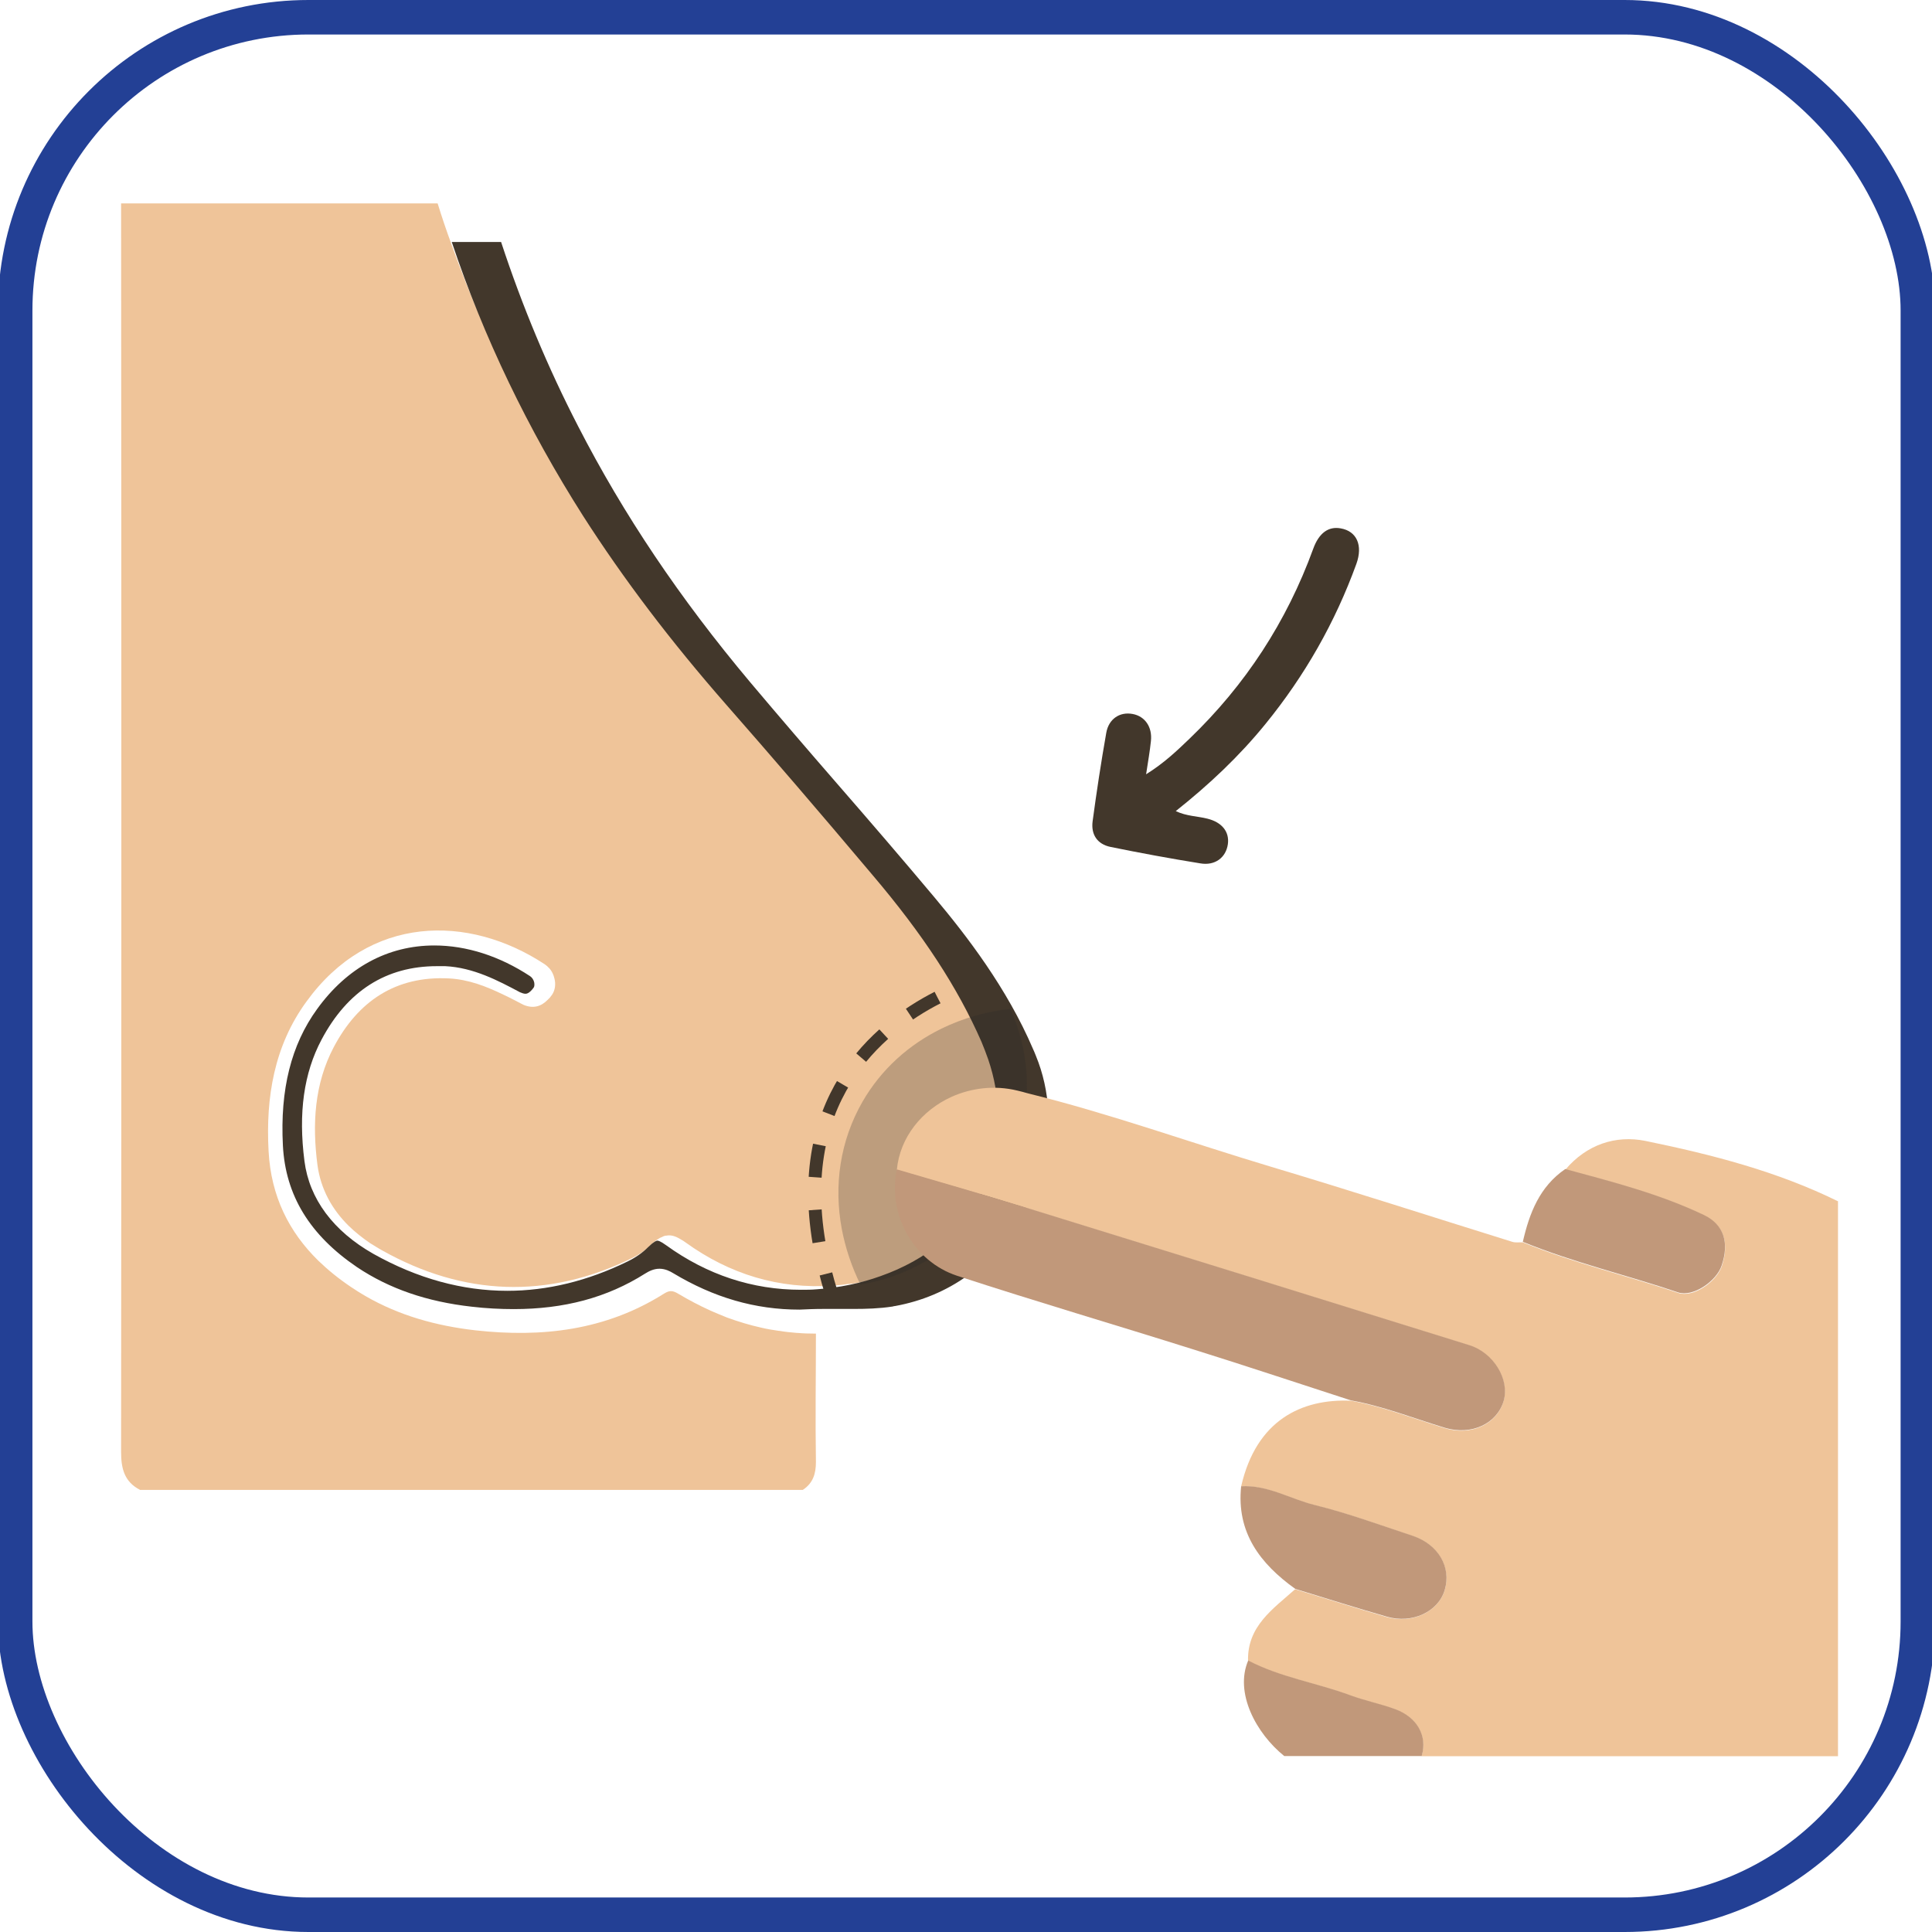 <?xml version="1.0" encoding="UTF-8"?>
<svg id="Layer_1" data-name="Layer 1" xmlns="http://www.w3.org/2000/svg" version="1.1" viewBox="0 0 112 112">
  <defs>
    <style>
      .cls-1 {
        fill: #42372b;
      }

      .cls-1, .cls-2, .cls-3, .cls-4 {
        stroke-width: 0px;
      }

      .cls-5, .cls-6 {
        stroke: #42372b;
        stroke-width: .75px;
      }

      .cls-5, .cls-6, .cls-7 {
        fill: none;
        stroke-miterlimit: 10;
      }

      .cls-2 {
        fill: #efc499;
      }

      .cls-3 {
        fill: #282828;
        opacity: .25;
      }

      .cls-4 {
        fill: #c1987a;
      }

      .cls-6 {
        stroke-dasharray: 0 0 1.89 1.89;
      }

      .cls-7 {
        stroke: #234095;
        stroke-width: 2px;
      }
    </style>
  </defs>
  <rect class="cls-7" x=".88" y="1" width="110.3" height="110" rx="17" ry="17"/>
  <path class="cls-2" d="M58.39,64.83c0,.3,0,.59-.02.89-.02.21-.04.41-.07.63-.03.2-.06.41-.11.63-.04.21-.09.41-.14.63-.07.25-.15.5-.24.74-.03.07-.05.13-.09.2-.05.14-.11.28-.18.41-.03.1-.08.19-.14.29-.09.18-.18.36-.29.53h0s-.02.05-.04.07c-.12.19-.24.38-.38.55-.09.13-.18.25-.3.38-.06.1-.14.18-.21.26-.1.12-.2.21-.31.32-.05.06-.11.12-.16.16-.13.12-.24.23-.38.34-.02.02-.05.05-.08.07-.04.03-.08.07-.12.09-.09.08-.17.14-.26.21-.22.16-.44.33-.68.47-.14.09-.27.17-.42.25-.04.02-.08.04-.13.07-.11.06-.22.13-.34.17-.32.16-.65.32-.98.44-.15.06-.31.12-.46.17-.26.1-.53.18-.8.26-.05,0-.1.02-.14.04-.25.07-.49.13-.74.17l-.14.03c-.27.06-.53.11-.8.13-.02,0-.04,0-.06,0-.3.05-.6.08-.9.1-3.13.21-5.98-.66-8.53-2.5-.1-.07-.18-.13-.28-.18-.31-.19-.57-.27-.83-.22-.09,0-.17.03-.26.08-.11.04-.21.1-.32.18-.06.04-.12.09-.18.14s-.14.12-.2.18c-.31.31-.65.53-1.03.72-4.91,2.4-9.78,2.2-14.49-.44-.24-.13-.46-.28-.7-.42-.44-.3-.87-.64-1.25-1.01-.94-.93-1.62-2.1-1.81-3.55-.3-2.33-.18-4.67.95-6.81,1.4-2.65,3.58-4.14,6.68-3.98,1.14.06,2.16.46,3.17.95.33.15.66.33.99.5.06.03.13.06.18.09.55.22,1,.09,1.38-.3.09-.08.17-.17.25-.29.18-.26.23-.62.14-.95-.05-.21-.14-.42-.3-.59-.08-.09-.16-.16-.26-.23-4.44-2.92-10.18-2.87-13.82,2.17-1.86,2.55-2.36,5.53-2.19,8.66.14,2.63,1.19,4.69,2.88,6.35.57.55,1.2,1.06,1.9,1.53.27.18.55.36.83.52,1.95,1.13,4.1,1.73,6.38,1.99,3.86.43,7.54,0,10.89-2.1.33-.21.51-.24.87-.02.31.18.62.36.93.52.31.16.63.32.94.46h0c.32.14.64.27.96.4h0c.66.24,1.32.44,2,.59.33.08.66.13,1,.18h.03c.33.06.67.09,1.01.12h.04c.34.03.68.04,1.02.04h.05c0,2.48-.04,4.95,0,7.44,0,.69-.17,1.23-.76,1.62H8.12c-.9-.46-1.1-1.22-1.1-2.19.02-24.13.02-48.26,0-72.39h18.35c.24.78.5,1.55.78,2.31,0,.03.02.06.03.09.26.72.53,1.44.81,2.15,0,.03.02.05.03.08.29.73.59,1.46.91,2.18,0,.03.02.06.03.08.29.68.6,1.37.92,2.04.02.05.04.1.07.13.34.74.7,1.46,1.07,2.19.04.08.07.14.11.21.33.64.67,1.27,1.01,1.9,0,.02.02.05.04.07.39.7.78,1.4,1.2,2.09.42.7.84,1.4,1.29,2.09,2.58,4.03,5.5,7.8,8.65,11.39,2.94,3.35,5.85,6.76,8.73,10.17,2.55,3.01,4.84,6.21,6.43,9.83.14.34.27.66.39,1,.14.4.24.79.32,1.19.03.13.06.27.08.41,0,0,0,.02,0,.03.04.2.07.41.09.63v.1c.03.23.04.46.04.69Z"/>
  <path class="cls-1" d="M66.45,44.88c1.04-.65,1.77-1.35,2.5-2.05,3.25-3.12,5.64-6.79,7.18-11.02.33-.91.88-1.31,1.59-1.18.93.16,1.3.98.91,2.06-1.23,3.39-2.99,6.48-5.27,9.28-1.52,1.87-3.26,3.51-5.2,5.05.63.3,1.25.29,1.84.44.84.21,1.28.76,1.18,1.48-.11.77-.74,1.26-1.6,1.11-1.74-.28-3.47-.6-5.19-.95-.79-.16-1.15-.73-1.05-1.49.23-1.71.49-3.42.79-5.12.14-.82.79-1.24,1.53-1.1.71.13,1.15.75,1.06,1.57-.06.58-.16,1.15-.28,1.93Z"/>
  <path class="cls-1" d="M60.77,64.4c.11,1.98-.36,4-1.36,5.82-.82,1.49-1.97,2.77-3.31,3.72-1.25.9-2.67,1.49-4.2,1.77-.06,0-.11.02-.15.03-.78.12-1.56.14-2.22.14-.3,0-.59,0-.88,0s-.59,0-.89,0c-.55,0-1,.02-1.41.04-2.58,0-4.97-.7-7.32-2.11-.18-.11-.46-.26-.8-.26s-.62.15-.83.28c-2.21,1.4-4.7,2.06-7.62,2.06-.77,0-1.59-.04-2.44-.14-2.59-.29-4.77-1.04-6.64-2.29-2.74-1.86-4.15-4.16-4.3-7.05-.17-3.25.48-5.84,1.98-7.91,1.74-2.41,4.1-3.69,6.8-3.69,1.87,0,3.79.62,5.55,1.78.12.08.21.22.24.37.02.12.01.23-.03.29-.26.36-.43.36-.48.36-.09,0-.21-.04-.32-.09-1.26-.67-2.69-1.43-4.33-1.51-.16,0-.32,0-.48,0-2.94,0-5.19,1.43-6.69,4.26-1.03,1.94-1.35,4.25-.99,7.04.28,2.19,1.67,4.06,4,5.38,2.55,1.43,5.16,2.14,7.76,2.14,2.32,0,4.66-.57,6.97-1.7.49-.24.87-.51,1.19-.83.34-.33.48-.38.54-.38.04,0,.18.03.51.27,2.38,1.72,5.01,2.58,7.81,2.58.31,0,.62,0,.94-.03,1.29-.09,2.53-.35,3.67-.76,1.34-.47,2.52-1.13,3.5-1.94.77-.65,1.43-1.41,1.97-2.26.43-.72.76-1.49.99-2.3.26-.98.38-1.95.35-2.87-.01-1.07-.2-2.13-.56-3.19-.12-.35-.25-.68-.39-1.02-1.38-3.15-3.39-6.23-6.34-9.7-3.1-3.68-5.87-6.9-8.45-9.84-3.25-3.71-5.96-7.29-8.3-10.94-3.2-5.03-5.77-10.36-7.62-15.89h2.86c1.22,3.71,2.72,7.3,4.46,10.67,2.64,5.14,5.9,9.99,9.98,14.85,1.66,1.97,3.37,3.96,5.03,5.87,1.87,2.15,3.8,4.39,5.66,6.61,1.86,2.22,4.19,5.24,5.71,8.79.05.12.11.24.16.38.42,1.02.66,2.1.72,3.24Z"/>
  <path class="cls-3" d="M49.99,74.45s-.08.01-.11.02c-.51-1.04-.87-2.12-1.08-3.22-.47-2.52-.11-5.11,1.21-7.4,1.09-1.88,2.69-3.3,4.57-4.22,1.23-.6,2.58-.99,3.99-1.15.06.13.12.27.17.4,2.68,6.6-1.71,14.36-8.76,15.57Z"/>
  <g>
    <path class="cls-2" d="M106.55,69.63v32.18h-24.14c.34-1.17-.26-2.25-1.54-2.71-.85-.31-1.75-.49-2.59-.8-1.96-.74-4.06-1.04-5.93-2.02-.05-2.01,1.45-3.01,2.73-4.15,1.78.54,3.54,1.1,5.31,1.61,1.48.42,2.98-.3,3.36-1.55.39-1.32-.36-2.65-1.86-3.14-1.88-.62-3.74-1.32-5.66-1.78-1.43-.35-2.75-1.18-4.28-1.1.88-3.85,3.51-5.09,6.36-4.97,1.87.34,3.64,1.04,5.44,1.59,1.53.47,3.03-.23,3.41-1.56.36-1.24-.59-2.8-1.99-3.23-8.61-2.68-17.23-5.36-25.85-8.02-2.43-.76-4.89-1.45-7.33-2.16.18-1.91,1.47-3.46,3.16-4.23,1.15-.52,2.5-.69,3.82-.37.21.05.41.1.61.16,4.78,1.18,9.4,2.85,14.11,4.26,4.68,1.4,9.32,2.9,13.98,4.35.19.06.4.02.61.03,2.93,1.2,6.01,1.92,9,2.93.88.3,2.22-.64,2.53-1.54.45-1.32.14-2.39-1.02-2.94-2.56-1.23-5.31-1.93-8.04-2.67,1.23-1.45,2.91-2.01,4.64-1.66,3.85.79,7.66,1.77,11.18,3.51Z"/>
    <path class="cls-4" d="M51.99,67.79c2.45.72,4.9,1.42,7.34,2.17,8.62,2.66,17.24,5.34,25.85,8.02,1.4.43,2.35,1.99,1.99,3.23-.39,1.33-1.87,2.02-3.41,1.56-1.81-.55-3.57-1.25-5.45-1.59-3.03-.98-6.05-1.99-9.09-2.94-4.57-1.44-9.17-2.79-13.73-4.28-2.55-.83-4.05-3.6-3.5-6.16Z"/>
    <path class="cls-4" d="M71.95,86.16c1.54-.09,2.85.74,4.28,1.09,1.92.47,3.78,1.16,5.66,1.78,1.5.5,2.26,1.82,1.86,3.15-.37,1.25-1.88,1.97-3.35,1.54-1.78-.51-3.54-1.07-5.31-1.61-2.04-1.46-3.42-3.27-3.14-5.95Z"/>
    <path class="cls-4" d="M90.74,67.77c2.73.74,5.48,1.44,8.05,2.67,1.15.55,1.47,1.61,1.01,2.94-.3.89-1.65,1.83-2.52,1.54-2.99-1.01-6.07-1.73-9-2.93.38-1.66.97-3.2,2.46-4.22Z"/>
    <path class="cls-4" d="M82.42,101.8h-7.97c-1.64-1.32-2.89-3.67-2.09-5.54,1.87.98,3.97,1.29,5.93,2.02.84.31,1.74.49,2.59.8,1.28.47,1.88,1.55,1.54,2.71Z"/>
  </g>
  <g>
    <path class="cls-5" d="M57.03,56.77s-.36.09-.95.3"/>
    <path class="cls-6" d="M54.35,57.83c-3.41,1.74-8.65,5.98-6.7,15.09"/>
    <path class="cls-5" d="M47.88,73.85c.08.32.17.64.27.96"/>
  </g>
</svg>